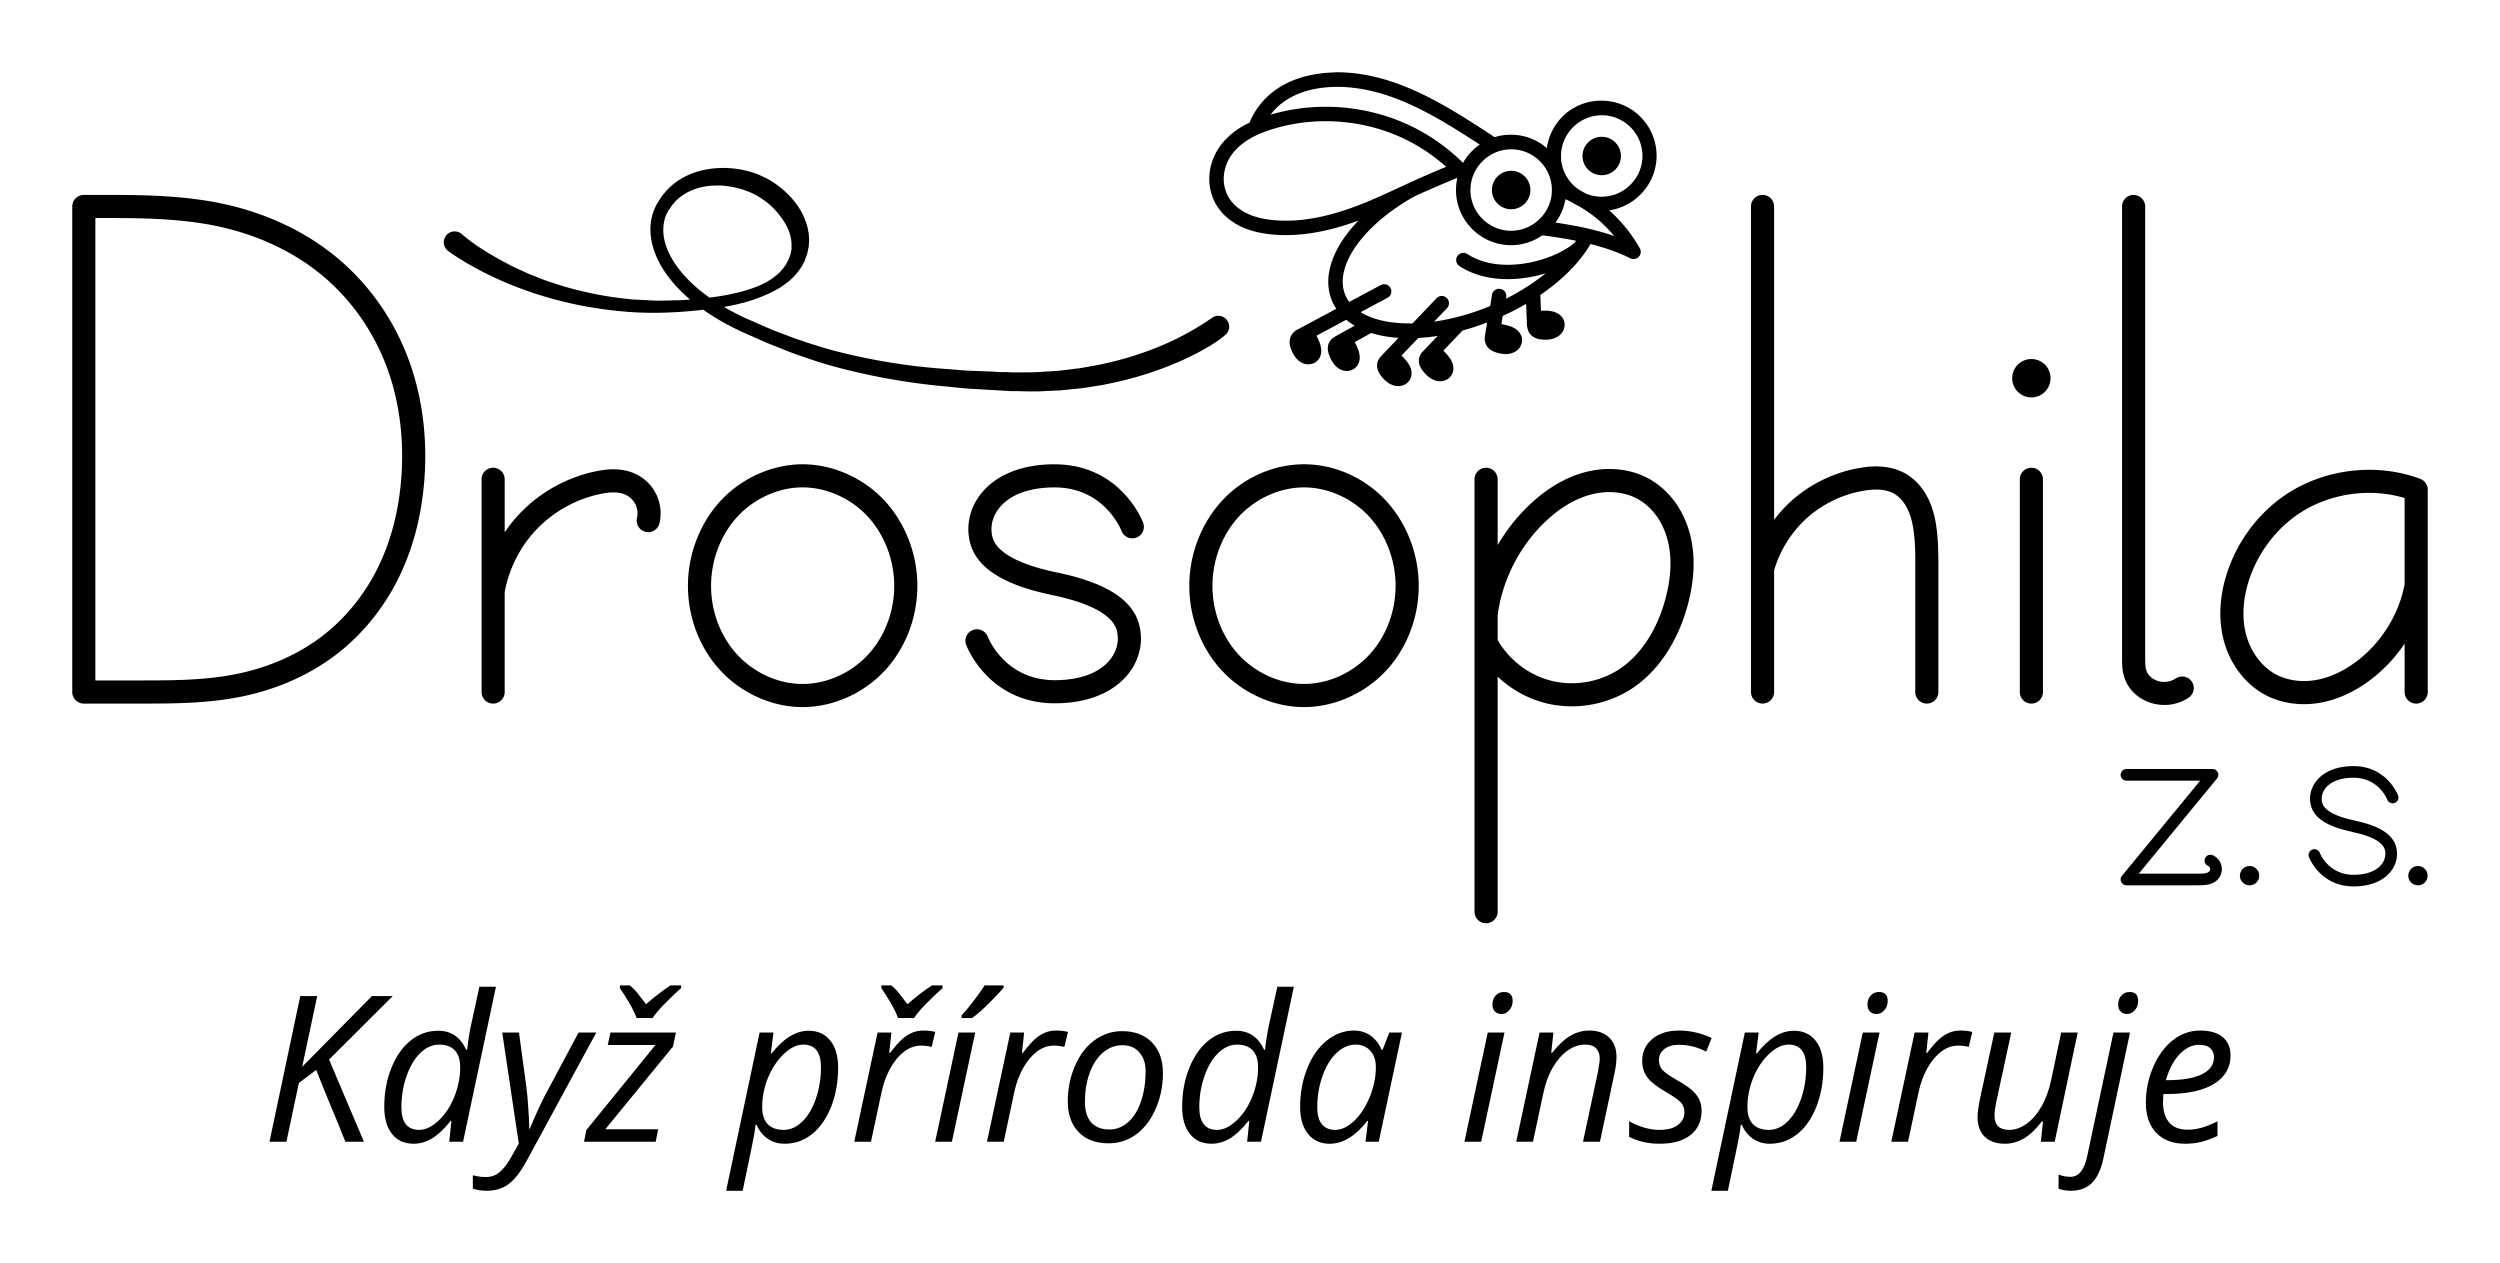 <?xml version="1.0" encoding="UTF-8" standalone="no"?>
<!-- Generator: Adobe Illustrator 16.0.0, SVG Export Plug-In . SVG Version: 6.00 Build 0)  -->

<svg
   xmlns:dc="http://purl.org/dc/elements/1.1/"
   xmlns:cc="http://creativecommons.org/ns#"
   xmlns:rdf="http://www.w3.org/1999/02/22-rdf-syntax-ns#"
   xmlns:svg="http://www.w3.org/2000/svg"
   xmlns="http://www.w3.org/2000/svg"
   xmlns:sodipodi="http://sodipodi.sourceforge.net/DTD/sodipodi-0.dtd"
   xmlns:inkscape="http://www.inkscape.org/namespaces/inkscape"
   version="1.1"
   id="Layer_1"
   x="0px"
   y="0px"
   width="864.89"
   height="436.95"
   viewBox="0 0 864.89 436.95"
   enable-background="new 0 0 871.597 351.099"
   xml:space="preserve"
   inkscape:version="0.91 r13725"
   sodipodi:docname="hyperlogo DrosophilaXXX.svg"><defs
   id="defs4691" /><sodipodi:namedview
   pagecolor="#ffffff"
   bordercolor="#666666"
   borderopacity="1"
   objecttolerance="10"
   gridtolerance="10"
   guidetolerance="10"
   inkscape:pageopacity="0"
   inkscape:pageshadow="2"
   inkscape:window-width="1280"
   inkscape:window-height="961"
   id="namedview4689"
   showgrid="false"
   inkscape:zoom="0.7071"
   inkscape:cx="438.61157"
   inkscape:cy="238.906"
   inkscape:current-layer="Layer_1"
   fit-margin-top="25"
   fit-margin-left="25"
   fit-margin-right="25"
   fit-margin-bottom="25"
   inkscape:window-x="-8"
   inkscape:window-y="32"
   inkscape:window-maximized="1" />
<path
   d="m 461.75,25.068 c -1.04,0.02 -2.07,0.07 -3.09,0.155 -5.43,0.446 -13.19,2.103 -19.38,7.465 -3.06,2.653 -5.47,6.017 -7.01,9.74 -0.96,0.463 -1.89,0.943 -2.74,1.459 -3.32,1.996 -5.97,4.445 -7.86,7.281 -1.99,2.988 -3.13,6.399 -3.29,9.867 -0.17,3.604 0.76,7.226 2.64,10.199 1.94,3.086 4.94,5.617 8.68,7.317 2.99,1.364 6.44,2.207 10.54,2.582 1.52,0.137 3.08,0.207 4.64,0.207 l 0,0 c 7.66,0 15.9,-1.655 25.08,-5.014 -8.95,9.276 -12.61,19.451 -9.15,27.714 0.42,0.98 0.93,1.9 1.51,2.77 l -13.9,7.44 c -0.26,0.13 -0.47,0.31 -0.66,0.52 -0.7,0.59 -1.22,1.41 -1.44,2.29 -0.16,0.62 -0.19,1.33 -0.1,2.22 0.11,0.62 0.32,1.27 0.63,2 0.57,1.34 1.24,2.37 2.06,3.16 1.03,0.99 2.29,1.56 3.55,1.61 l 0,0 c 0.84,0 1.59,-0.17 2.23,-0.49 0.7,-0.36 1.29,-0.91 1.71,-1.58 0.71,-1.18 0.75,-2.47 0.66,-3.35 -0.14,-1.18 -0.57,-2.27 -0.93,-3.1 -0.2,-0.47 -0.43,-0.93 -0.67,-1.4 l 10.28,-5.5 c 0.89,0.74 1.87,1.42 2.92,2.04 l -7.03,3.89 0,0.1 c 0,0 0,0 -0.1,0 -1.02,0.61 -1.77,1.62 -2.04,2.77 -0.16,0.7 -0.17,1.46 0,2.23 0.12,0.61 0.33,1.25 0.67,2 0.59,1.34 1.28,2.36 2.09,3.11 1.04,0.99 2.31,1.54 3.58,1.58 l 0,0 c 0.82,0 1.59,-0.19 2.25,-0.55 0.69,-0.37 1.27,-0.93 1.67,-1.6 0.7,-1.18 0.72,-2.48 0.6,-3.36 -0.14,-1.18 -0.59,-2.27 -0.97,-3.08 -0.21,-0.48 -0.45,-0.95 -0.7,-1.41 l 5.68,-3.15 c 2.86,0.89 6.04,1.45 9.47,1.68 l -6.3,6.61 c -0.18,0.19 -0.32,0.41 -0.43,0.63 -0.5,0.79 -0.75,1.73 -0.69,2.7 0.1,0.78 0.31,1.49 0.64,2.1 0.29,0.54 0.67,1.07 1.23,1.72 0.96,1.09 1.93,1.86 2.95,2.34 0.82,0.4 1.7,0.6 2.54,0.6 0.46,0 0.91,-0.1 1.34,-0.18 0.76,-0.22 1.45,-0.63 1.99,-1.19 0.56,-0.57 0.95,-1.28 1.12,-2.03 0.26,-1.11 0.11,-2.31 -0.42,-3.37 -0.4,-0.86 -0.98,-1.7 -1.84,-2.65 -0.35,-0.39 -0.72,-0.77 -1.1,-1.14 l 5.82,-6.1 c 2.17,-0.12 4.41,-0.36 6.7,-0.71 l -5.37,5.63 0,0 c 0,0 0,0 0,0 -0.79,0.88 -1.2,2.06 -1.13,3.21 0,0.66 0.21,1.37 0.64,2.16 0.3,0.56 0.69,1.1 1.23,1.72 0.94,1.08 1.91,1.85 2.94,2.35 0.83,0.4 1.72,0.61 2.56,0.61 0.46,0 0.91,-0.1 1.32,-0.18 0.77,-0.22 1.46,-0.63 2,-1.19 0.56,-0.58 0.95,-1.28 1.12,-2.04 0.26,-1.11 0.1,-2.31 -0.43,-3.37 -0.47,-1.05 -1.2,-1.93 -1.84,-2.65 -0.34,-0.39 -0.7,-0.76 -1.09,-1.14 l 6.66,-6.99 c 2.8,-0.75 5.63,-1.68 8.49,-2.77 l -0.82,5.12 c 0,0.29 0,0.58 0,0.85 0.1,0.91 0.38,1.79 0.95,2.51 0.44,0.54 1.02,1.01 1.73,1.38 0.57,0.29 1.2,0.52 1.98,0.72 0.96,0.24 1.82,0.36 2.63,0.36 0.38,0 0.76,0 1.13,-0.1 1.41,-0.23 2.63,-0.88 3.44,-1.86 0.49,-0.59 0.83,-1.32 0.97,-2.1 0.14,-0.85 0.1,-1.65 -0.23,-2.31 -0.5,-1.28 -1.5,-2.09 -2.27,-2.55 -1.01,-0.61 -2.15,-0.92 -3.02,-1.13 -0.5,-0.12 -1.02,-0.23 -1.55,-0.32 l 0.46,-2.83 c 2.81,-1.28 5.52,-2.68 8.09,-4.18 l 0.32,7.98 0.1,0 c 0,0 0,0 0,0 0.1,1.19 0.67,2.31 1.56,3.07 0.55,0.46 1.23,0.81 1.98,1.02 0.6,0.17 1.26,0.27 2.08,0.32 0.27,0 0.54,0 0.81,0 1.12,0 2.09,-0.17 2.94,-0.51 1.34,-0.5 2.41,-1.38 2.99,-2.49 0.38,-0.69 0.56,-1.47 0.54,-2.25 0,-0.75 -0.23,-1.53 -0.68,-2.24 -0.59,-0.9 -1.55,-1.63 -2.72,-2.04 -1.08,-0.39 -2.22,-0.48 -3.17,-0.51 -0.54,0 -1.08,0 -1.61,0 l -0.22,-5.43 c 6.55,-4.467 11.94,-9.585 15.65,-14.936 0.1,-0.106 0.17,-0.217 0.24,-0.334 0.53,-0.78 1.02,-1.567 1.48,-2.355 4.73,1.208 9.38,2.77 13.77,4.943 0.35,0.175 0.73,0.26 1.1,0.26 0.68,0 1.34,-0.273 1.82,-0.785 0.76,-0.802 0.9,-2 0.35,-2.953 -3.2,-5.565 -6.85,-9.795 -10.6,-13.104 9.03,-1.297 16.16,-9.037 16.4,-18.391 0.13,-5.095 -1.74,-9.934 -5.25,-13.627 -3.51,-3.693 -8.25,-5.797 -13.35,-5.925 -9.93,-0.246 -18.05,6.889 -19.36,16.404 -3.23,-2.782 -7.39,-4.512 -11.97,-4.627 -2.14,-0.06 -4.2,0.248 -6.12,0.832 -2.99,-2.004 -6.07,-4.001 -9.41,-6.09 -6.61,-4.123 -14.51,-8.77 -23.02,-11.988 -7.97,-3.027 -15.68,-4.487 -22.97,-4.356 z m 0.13,4.989 c 6.63,-0.114 13.71,1.237 21.08,4.033 8.1,3.065 15.74,7.562 22.14,11.555 2.39,1.496 4.63,2.942 6.82,4.38 -2.38,1.638 -4.36,3.794 -5.77,6.329 -4.44,-4.393 -9.46,-8.151 -14.94,-11.164 -9.83,-5.398 -21.1,-8.252 -32.6,-8.252 -6.53,0 -12.94,0.927 -19.06,2.74 0.89,-1.171 1.89,-2.256 3,-3.221 5.17,-4.477 11.83,-5.876 16.52,-6.262 0.93,-0.08 1.87,-0.122 2.81,-0.138 z m 92.24,9.822 0.36,0 c 3.76,0.09 7.26,1.649 9.85,4.377 2.6,2.727 3.97,6.299 3.88,10.06 -0.19,7.575 -6.51,13.739 -14.08,13.739 l -0.36,0 c -1.93,-0.05 -3.75,-0.486 -5.41,-1.233 -0.61,-0.349 -1.21,-0.683 -1.81,-1 -4.01,-2.574 -6.64,-7.105 -6.51,-12.205 0.19,-7.574 6.51,-13.736 14.08,-13.736 z m -95.51,2.051 c 10.66,0 21.11,2.64 30.2,7.635 4.13,2.274 7.99,5.003 11.5,8.138 -3.93,1.626 -7.81,3.308 -11.57,5.016 -0.55,0.249 -1.1,0.502 -1.64,0.754 l 0,-0.02 c -0.1,0.03 -0.12,0.07 -0.18,0.1 -0.88,0.408 -1.77,0.814 -2.66,1.224 -4.35,2.01 -8.85,4.09 -13.34,5.866 -9.72,3.838 -18.24,5.703 -26.03,5.703 l 0,0 c -1.41,0 -2.82,-0.06 -4.19,-0.188 -3.53,-0.322 -6.45,-1.027 -8.92,-2.154 -2.85,-1.296 -5.11,-3.175 -6.53,-5.434 -1.33,-2.115 -2,-4.709 -1.88,-7.302 0.12,-2.563 0.98,-5.1 2.46,-7.334 1.48,-2.217 3.59,-4.159 6.29,-5.776 2.26,-1.367 4.98,-2.528 8.33,-3.547 5.82,-1.783 11.94,-2.685 18.17,-2.685 z m 95.52,5.39 a 6.649,6.649 0 0 0 -6.65,6.649 6.649,6.649 0 0 0 6.65,6.648 6.649,6.649 0 0 0 6.64,-6.648 6.649,6.649 0 0 0 -6.64,-6.649 z m -31.34,4.336 0.36,0 c 7.76,0.195 13.92,6.674 13.73,14.44 -0.19,7.574 -6.51,13.734 -14.08,13.734 l -0.36,0 c -7.76,-0.195 -13.92,-6.671 -13.73,-14.437 0.19,-7.574 6.51,-13.737 14.08,-13.737 z m -271.97,6.455 c -3.57,-0.06 -7.2,0.419 -10.65,1.618 -3.46,1.2 -6.71,3.184 -9.26,5.879 -0.67,0.649 -1.21,1.409 -1.8,2.105 -0.58,0.726 -1.01,1.535 -1.51,2.293 l -0.19,0.289 c 0,-0.02 -0.13,0.234 -0.13,0.234 l -0.1,0.133 -0.27,0.563 c -0.17,0.328 -0.38,0.824 -0.57,1.277 -0.21,0.48 -0.34,0.93 -0.49,1.379 -0.16,0.445 -0.26,0.902 -0.37,1.359 -0.86,3.711 -0.44,7.527 0.65,10.965 1.11,3.441 2.86,6.582 4.96,9.367 2.08,2.821 4.5,5.298 7.07,7.558 0.19,0.16 0.38,0.32 0.57,0.48 -1.54,0.15 -3.08,0.27 -4.6,0.27 -1.32,0 -2.63,0.1 -3.92,0.1 -1.29,0 -2.57,0.11 -3.84,0 -2.53,-0.13 -5,-0.25 -7.44,-0.38 -9.71,-0.87 -18.46,-2.81 -25.97,-5.177 -0.94,-0.32 -1.85,-0.62 -2.77,-0.91 -0.9,-0.3 -1.79,-0.59 -2.63,-0.948 -1.71,-0.679 -3.36,-1.321 -4.95,-1.954 -1.53,-0.711 -3.02,-1.398 -4.43,-2.054 -1.42,-0.649 -2.7,-1.391 -3.96,-2.024 -4.95,-2.68 -8.66,-5.055 -11.04,-6.824 -1.17,-0.871 -2.1,-1.582 -2.61,-2.031 -0.57,-0.473 -0.86,-0.719 -0.86,-0.719 l 0.1,0.06 -0.1,-0.09 c -0.1,-0.06 -0.13,-0.08 -0.23,-0.168 -1.69,-1.203 -4.04,-0.817 -5.25,0.871 -1.2,1.695 -0.81,4.039 0.88,5.246 0,0 0.36,0.258 1.05,0.754 0.75,0.543 1.77,1.191 3.15,2.062 2.76,1.703 6.82,4.055 12.22,6.543 5.4,2.486 12.12,5.113 20.06,7.253 7.94,2.16 17.07,3.85 27.14,4.5 7.76,0.5 16.01,0.16 24.59,-0.83 3.77,2.67 7.76,4.95 11.85,6.92 0.39,0.18 0.71,0.36 1.16,0.55 l 1.12,0.51 2.22,0.98 c 1.48,0.66 2.95,1.31 4.42,1.97 1.45,0.67 3.02,1.23 4.52,1.84 1.51,0.61 3.03,1.21 4.53,1.81 6.07,2.24 12.14,4.27 18.23,5.8 12.17,3.12 24.19,5.1 35.6,6.13 2.85,0.26 5.66,0.63 8.44,0.8 2.77,0.16 5.5,0.33 8.19,0.47 1.34,0.1 2.68,0.14 4,0.24 0.65,0 1.31,0.12 1.96,0.12 l 2.04,0 c 2.59,0.1 5.11,0.11 7.6,0.11 2.56,-0.13 5.08,-0.24 7.54,-0.36 2.42,-0.21 4.77,-0.48 7.08,-0.7 2.31,-0.28 4.52,-0.7 6.7,-1.03 1.1,-0.15 2.15,-0.39 3.19,-0.61 1.05,-0.23 2.07,-0.45 3.09,-0.66 8.08,-1.86 14.95,-4.28 20.44,-6.64 5.5,-2.37 9.66,-4.68 12.41,-6.43 2.77,-1.76 4.1,-2.97 4.19,-3.08 1.62,-1.29 1.86,-3.66 0.55,-5.26 -1.32,-1.62 -3.68,-1.85 -5.28,-0.54 0.1,-0.1 -1.13,0.79 -3.61,2.35 -2.47,1.55 -6.22,3.77 -11.31,6.07 -5.07,2.29 -11.47,4.67 -19.05,6.55 -0.96,0.22 -1.93,0.45 -2.91,0.68 -0.98,0.22 -1.97,0.47 -3,0.63 -2.06,0.35 -4.16,0.78 -6.33,1.09 -2.18,0.25 -4.43,0.54 -6.71,0.79 -2.29,0.15 -4.61,0.3 -7,0.46 -2.46,0.1 -5,0.1 -7.58,0.1 l -1.84,0 c -0.64,-0.1 -1.29,-0.1 -1.94,-0.1 -1.31,0 -2.62,0 -3.94,-0.15 -2.65,-0.1 -5.35,-0.2 -8.09,-0.31 -2.73,-0.11 -5.48,-0.41 -8.29,-0.61 -11.23,-0.74 -22.96,-2.48 -34.83,-5.3 -5.94,-1.38 -11.88,-3.26 -17.8,-5.32 -2.94,-1.14 -5.89,-2.16 -8.84,-3.42 -1.48,-0.64 -2.96,-1.29 -4.44,-1.94 l -2.23,-0.97 -1.12,-0.48 -1.04,-0.48 c -2.29,-1.08 -4.54,-2.27 -6.73,-3.56 0.21,0 0.42,-0.1 0.63,-0.1 5.7,-1.06 11.54,-2.66 17.14,-5.67 1.41,-0.747 2.76,-1.647 4.08,-2.667 0.67,-0.48 1.26,-1.093 1.89,-1.644 0.61,-0.59 1.15,-1.262 1.73,-1.903 0.49,-0.711 1.04,-1.41 1.49,-2.168 l 0.63,-1.168 0.31,-0.601 c 0,-0.125 0,0.07 0.13,-0.328 l 0,-0.133 0.1,-0.274 0.41,-1.07 c 0.1,-0.203 0.1,-0.336 0.2,-0.578 l 0.17,-0.711 0.31,-1.488 c 0.13,-0.488 0.13,-0.919 0.13,-1.399 0.1,-0.457 0.1,-0.936 0.1,-1.394 l -0.1,-1.391 c 0,-0.481 -0.1,-0.938 -0.17,-1.383 -0.1,-0.457 -0.17,-0.914 -0.27,-1.367 -0.23,-0.891 -0.53,-1.762 -0.82,-2.625 -0.38,-0.824 -0.68,-1.702 -1.13,-2.48 -1.71,-3.207 -4.08,-5.934 -6.79,-8.239 -1.38,-1.121 -2.81,-2.207 -4.38,-3.086 l -1.19,-0.671 c -0.41,-0.211 -0.83,-0.386 -1.25,-0.586 l -0.62,-0.29 -0.26,-0.117 -0.15,-0.1 -0.28,-0.106 -1.13,-0.422 c -3.48,-1.258 -6.96,-1.824 -10.55,-1.922 z M 522.96,59.1 c -3.67,-0.09 -6.72,2.808 -6.81,6.48 -0.1,3.672 2.81,6.724 6.48,6.813 3.67,0.09 6.72,-2.809 6.81,-6.481 0.1,-3.668 -2.81,-6.719 -6.48,-6.812 z m -18.78,2.424 c -0.27,1.207 -0.43,2.457 -0.46,3.744 -0.26,10.517 8.08,19.288 18.59,19.552 0.17,0 0.33,0 0.49,0 3.99,0 7.71,-1.271 10.79,-3.414 3.84,0.505 7.74,1.095 11.63,1.879 -0.14,0.206 -0.26,0.413 -0.4,0.619 -7.5,6.523 -25.88,11.39 -37.18,3.979 -1.15,-0.755 -2.69,-0.436 -3.45,0.717 -0.76,1.153 -0.44,2.701 0.72,3.457 4.88,3.202 10.75,4.511 16.68,4.511 4.49,0 9,-0.754 13.14,-2.002 -4.01,3.237 -8.67,6.234 -13.74,8.784 l 0.1,-0.55 c 0.21,-1.37 -0.71,-2.65 -2.07,-2.857 -1.37,-0.23 -2.65,0.697 -2.86,2.057 l -0.62,3.86 c -6.57,2.74 -13.18,4.52 -19.37,5.4 l 4.43,-4.65 c 0.95,-1 0.91,-2.58 -0.1,-3.53 -1,-0.95 -2.58,-0.91 -3.53,0.1 l -8.29,8.7 c -7.33,0.15 -13.65,-1.17 -17.98,-3.88 l 9.33,-4.99 c 1.22,-0.65 1.67,-2.17 1.02,-3.377 -0.65,-1.22 -2.16,-1.67 -3.37,-1.02 l -10.91,5.827 c -0.53,-0.73 -0.99,-1.5 -1.34,-2.33 -4.09,-9.753 5.93,-24.076 23.82,-34.133 0.52,-0.237 1.04,-0.476 1.55,-0.711 4.34,-1.967 8.84,-3.886 13.38,-5.738 z m -255.91,2.632 c 0.73,0 1.46,0.05 2.19,0.116 2.9,0.243 5.85,0.984 8.4,1.992 l 1.13,0.465 0.28,0.113 0.13,0.09 0.47,0.23 0.92,0.481 0.89,0.546 c 0.61,0.336 1.16,0.783 1.75,1.161 0.56,0.422 1.12,0.855 1.66,1.3 2.13,1.848 3.94,4.008 5.33,6.289 1.43,2.262 2.26,4.736 2.41,7.208 l 0,2.144 c 0,0.14 -0.12,0.359 -0.12,0.535 l -0.25,1.137 -0.11,0.277 0,0.04 -0.15,0.446 -0.34,0.914 c -0.25,0.582 -0.59,1.152 -0.87,1.734 -0.4,0.527 -0.74,1.097 -1.16,1.617 -0.47,0.488 -0.86,1.031 -1.38,1.477 -0.99,0.929 -2.09,1.77 -3.27,2.505 -2.37,1.47 -5,2.53 -7.7,3.347 -2.68,0.82 -5.42,1.43 -8.16,1.92 -1.33,0.21 -2.77,0.46 -4.11,0.62 -0.26,0 -0.51,0 -0.76,0.1 -1.47,-1.05 -2.9,-2.15 -4.27,-3.317 -2.39,-2.07 -4.61,-4.32 -6.48,-6.805 -1.88,-2.464 -3.41,-5.176 -4.35,-8.008 -0.93,-2.848 -1.16,-5.832 -0.5,-8.582 0.1,-0.336 0.17,-0.692 0.29,-1.02 0.12,-0.336 0.23,-0.672 0.37,-0.949 0.13,-0.289 0.24,-0.571 0.46,-0.953 l 0.29,-0.551 0.11,-0.129 0.16,-0.222 c 0.43,-0.594 0.79,-1.235 1.27,-1.786 0.5,-0.512 0.92,-1.121 1.48,-1.574 3.71,-3.459 8.86,-4.937 13.99,-4.885 z M 29,67.432 c -2.209,0 -4,1.799 -4,4.008 l 0,167.97 c 0,2.21 1.791,4 4,4 l 20.879,0 c 12.117,0 23.053,-0.19 34.178,-2.52 11.957,-2.5 23.013,-7.43 31.973,-14.23 9.25,-7.01 16.9,-16.42 22.12,-27.23 4.85,-10.01 7.77,-21.35 8.68,-33.71 1.1,-14.81 -0.89,-29.39 -5.77,-42.15 C 135.86,109.94 127.27,97.923 116.2,88.826 105.64,80.141 92.331,73.846 77.692,70.619 64.257,67.677 50.365,67.432 37.289,67.432 l -8.289,0 z m 580.76,0 c -2.21,0 -4,1.791 -4,4 l 0,167.968 c 0,2.21 1.79,4 4,4 2.2,0 4,-1.79 4,-4 l 0,-42.07 c 2,-6.89 6.02,-13.31 11.36,-18.11 5.47,-4.91 12.47,-8.28 19.72,-9.47 2.22,-0.36 4.02,-0.46 5.69,-0.32 1.81,0.15 3.4,0.61 4.72,1.36 1.72,0.97 3.22,2.6 4.36,4.7 1.04,1.93 1.78,4.23 2.25,7.03 0.78,4.64 0.76,9.38 0.74,14.41 l 0,42.48 c 0,2.21 1.79,4 4,4 2.21,0 4,-1.79 4,-3.99 l 0,-40.14 0,-2.31 c 0,-5.15 0,-10.46 -0.86,-15.78 -0.61,-3.67 -1.62,-6.78 -3.09,-9.5 -1.85,-3.42 -4.43,-6.14 -7.45,-7.86 -2.33,-1.32 -5.03,-2.12 -8,-2.37 -2.3,-0.2 -4.8,-0.1 -7.65,0.4 -8.75,1.44 -17.19,5.49 -23.78,11.41 -2.2,1.99 -4.22,4.2 -6.01,6.58 l 0,-108.418 c 0,-2.209 -1.8,-4 -4,-4 z m 128.38,0 c -2.21,0 -4,1.791 -4,4 l 0,156.628 c 0,2.54 0.17,5.25 1.41,7.86 1.24,2.63 3.42,4.85 6.13,6.24 2.17,1.13 4.59,1.72 7.03,1.72 0.27,0 0.54,0 0.81,0 2.7,-0.13 5.34,-1 7.62,-2.49 1.85,-1.21 2.36,-3.69 1.15,-5.54 -1.21,-1.85 -3.69,-2.36 -5.54,-1.15 -1.08,0.71 -2.37,1.13 -3.65,1.2 -1.27,0.1 -2.61,-0.22 -3.75,-0.81 -1.14,-0.59 -2.08,-1.52 -2.57,-2.55 -0.56,-1.19 -0.64,-2.85 -0.64,-4.45 l 0,-156.628 c 0,-2.209 -1.79,-4 -4,-4 z m -196.56,1.48 c 0.81,0.375 1.62,0.773 2.43,1.197 0.68,0.427 1.38,0.824 2.12,1.164 4.18,2.414 8.41,5.634 12.29,10.368 -6.65,-2.3 -13.54,-3.637 -20.3,-4.633 1.74,-2.353 2.95,-5.108 3.46,-8.096 z m -508.582,6.512 4.291,0 c 12.639,0 26.037,0.23 38.686,3 13.406,2.955 25.555,8.687 35.145,16.574 9.99,8.212 17.76,19.082 22.47,31.422 4.46,11.66 6.28,25.05 5.26,38.7 -0.84,11.35 -3.49,21.72 -7.9,30.82 -4.68,9.67 -11.51,18.09 -19.76,24.34 -8.02,6.09 -17.972,10.51 -28.776,12.77 -10.375,2.18 -20.872,2.35 -32.535,2.35 l -16.879,0 0,0 0,-159.976 z M 702.77,124.21 c -3.66,0 -6.64,2.97 -6.64,6.64 0,3.66 2.98,6.63 6.64,6.63 3.66,0 6.63,-2.97 6.63,-6.63 0,-3.67 -2.97,-6.64 -6.63,-6.64 z m -425.09,36.41 c -10.25,0 -20.72,4.57 -28.01,12.23 -6.98,7.35 -11.23,17.58 -11.64,28.07 -0.44,11.13 3.37,22.15 10.47,30.23 7.39,8.43 18.3,13.47 29.18,13.47 10.88,0 21.79,-5.04 29.18,-13.47 7.1,-8.09 10.91,-19.1 10.47,-30.22 -0.41,-10.5 -4.66,-20.73 -11.64,-28.08 -7.29,-7.66 -17.76,-12.23 -28.01,-12.23 z m 87.12,0 c -11.44,0 -20.58,3.76 -25.74,10.6 -3.77,5 -4.99,11.18 -3.34,16.96 2.42,8.45 11.69,14.24 28.34,17.7 0,0 0,0 0,0 16.52,3.44 21.22,8.46 22.25,12.06 0.96,3.35 0.22,6.97 -2.03,9.95 -3.61,4.79 -10.48,7.42 -19.35,7.42 -17.14,0 -22.97,-14.43 -23.2,-15.03 -0.79,-2.06 -3.1,-3.1 -5.16,-2.32 -2.07,0.78 -3.11,3.09 -2.32,5.16 0.31,0.82 7.92,20.19 30.68,20.19 11.44,0 20.58,-3.77 25.74,-10.6 3.77,-5 4.98,-11.19 3.33,-16.97 -2.41,-8.45 -11.68,-14.24 -28.33,-17.69 0,0 0,0 0,0 -16.53,-3.43 -21.23,-8.45 -22.26,-12.05 -0.95,-3.35 -0.21,-6.98 2.03,-9.95 3.61,-4.79 10.49,-7.43 19.36,-7.43 17.13,0 22.96,14.44 23.19,15.04 0.79,2.06 3.1,3.1 5.16,2.32 2.07,-0.78 3.11,-3.09 2.32,-5.16 -0.31,-0.82 -7.91,-20.19 -30.67,-20.19 z m 86.33,0 c -10.4,0 -20.61,4.46 -28,12.23 -6.99,7.35 -11.23,17.58 -11.65,28.08 -0.44,11.12 3.38,22.14 10.47,30.22 7.39,8.43 18.3,13.47 29.18,13.47 10.88,0 21.78,-5.04 29.18,-13.47 7.09,-8.08 10.91,-19.09 10.47,-30.22 -0.41,-10.5 -4.66,-20.73 -11.64,-28.08 -7.4,-7.77 -17.61,-12.23 -28.01,-12.23 z m -280.53,1.2 c -2.21,0 -4,1.79 -4,4 l 0,73.59 c 0,2.21 1.79,4 4,4 2.21,0 4,-1.79 4,-4 l 0,-34.53 c 1.47,-8.17 5.44,-15.95 11.2,-21.92 5.8,-6.01 13.51,-10.28 21.68,-12.02 1.43,-0.31 3.3,-0.65 5.07,-0.57 1.6,0 2.99,0.35 4.14,0.93 1.37,0.69 2.54,1.9 3.19,3.3 0.66,1.41 0.83,3.08 0.48,4.58 -0.5,2.15 0.83,4.3 2.98,4.81 2.16,0.51 4.31,-0.83 4.81,-2.98 0.76,-3.26 0.4,-6.73 -1.02,-9.79 -1.42,-3.05 -3.85,-5.55 -6.83,-7.05 -2.21,-1.13 -4.75,-1.73 -7.49,-1.8 -2.59,-0.1 -5.09,0.34 -6.99,0.74 -9.72,2.07 -18.88,7.15 -25.77,14.3 -2.01,2.08 -3.83,4.34 -5.45,6.75 l 0,-18.34 c 0,-2.21 -1.79,-4 -4,-4 z m 343.52,0 c -2.21,0 -4,1.79 -4,4 l 0,149.59 c 0,2.2 1.79,4 4,4 2.2,0 4,-1.8 4,-4 l 0,-81.3 c 4.63,4.33 10.32,7.54 16.45,9.11 2.99,0.76 6.07,1.14 9.16,1.14 7.39,0 14.81,-2.15 20.96,-6.23 8.93,-5.91 15.73,-16.1 19.15,-28.68 2.37,-8.71 2.71,-16.75 1,-23.9 -1.01,-4.26 -2.72,-8.11 -5.06,-11.45 -2.54,-3.61 -5.83,-6.58 -9.53,-8.59 -6.42,-3.46 -14.55,-4.21 -22.32,-2.04 -6.49,1.8 -12.75,5.5 -18.62,11.01 -4.42,4.16 -8.18,8.93 -11.19,14.12 l 0,-22.78 c 0,-2.21 -1.8,-4 -4,-4 z m 188.65,0 c -2.21,0 -4,1.79 -4,4 l 0,73.59 c 0,2.21 1.79,4 4,4 2.21,0 4,-1.79 4,-4 l 0,-73.59 c 0,-2.21 -1.79,-4 -4,-4 z m 115.94,0.72 c -10.58,0.19 -21.15,3.54 -29.61,9.76 -8.54,6.28 -15.12,15.36 -18.52,25.56 -2.7,8.07 -3.17,16.15 -1.35,23.36 2.11,8.36 7.54,15.54 14.5,19.21 3.98,2.1 8.57,3.18 13.33,3.18 1.93,0 3.88,-0.18 5.82,-0.53 5.84,-1.08 11.57,-3.68 17.01,-7.75 4.69,-3.5 8.75,-7.82 12,-12.68 l 0,16.77 c 0,2.21 1.8,4 4,4 2.21,0 4,-1.79 4,-4 l 0,-36.77 c 0,-0.1 0,-0.1 0,-0.15 l 0,-33.08 c 0,-1.67 -1.03,-3.16 -2.59,-3.75 -5.9,-2.22 -12.24,-3.24 -18.59,-3.13 z m -541.03,6.07 c 8.1,0 16.4,3.65 22.21,9.75 5.66,5.96 9.11,14.3 9.44,22.88 0.37,9.1 -2.73,18.08 -8.48,24.64 -5.9,6.72 -14.56,10.74 -23.17,10.74 -8.61,0 -17.27,-4.02 -23.17,-10.75 -5.75,-6.56 -8.85,-15.53 -8.48,-24.63 0.33,-8.58 3.78,-16.92 9.44,-22.88 5.81,-6.1 14.11,-9.75 22.21,-9.75 z m 173.45,0 c 8.1,0 16.4,3.65 22.21,9.76 5.66,5.95 9.11,14.29 9.45,22.87 0.35,9.1 -2.74,18.08 -8.49,24.63 -5.9,6.73 -14.56,10.74 -23.17,10.74 -8.61,0 -17.27,-4.01 -23.17,-10.74 -5.75,-6.55 -8.84,-15.53 -8.48,-24.63 0.34,-8.58 3.78,-16.92 9.44,-22.87 5.81,-6.11 14.11,-9.76 22.21,-9.76 z m 105.45,1.63 c 3.57,0 6.98,0.75 9.86,2.31 2.61,1.41 4.96,3.54 6.79,6.15 1.76,2.51 3.05,5.44 3.83,8.71 1.39,5.83 1.08,12.54 -0.94,19.94 -2.91,10.71 -8.54,19.27 -15.85,24.12 -6.87,4.55 -15.74,6.05 -23.72,4 -7.68,-1.96 -14.5,-7.2 -18.43,-14.08 l 0,-8.53 c 1.61,-12.24 7.67,-24.1 16.67,-32.55 4.91,-4.61 10.05,-7.68 15.28,-9.14 2.18,-0.6 4.37,-0.91 6.51,-0.93 z m 263.02,0.27 c 4.17,0 8.33,0.58 12.29,1.78 l 0,29.91 c -2.06,10.57 -8.16,20.29 -16.78,26.72 -4.39,3.28 -9.12,5.46 -13.67,6.29 -5.01,0.92 -9.97,0.26 -13.98,-1.85 -4.99,-2.64 -8.91,-7.91 -10.48,-14.09 -1.44,-5.73 -1.03,-12.26 1.18,-18.88 2.89,-8.65 8.45,-16.33 15.67,-21.64 7.36,-5.41 16.59,-8.24 25.77,-8.24 z m -5.42,94.53 c -5.77,0 -10.38,1.89 -12.97,5.34 -1.9,2.51 -2.51,5.62 -1.67,8.52 1.2,4.23 5.83,7.13 14.11,8.85 0,0 0.11,0 0.17,0.1 8.32,1.71 10.69,4.24 11.21,6.06 0.48,1.68 0.11,3.49 -1.01,4.99 -1.82,2.41 -5.28,3.74 -9.76,3.74 -8.64,0 -11.57,-7.26 -11.69,-7.56 -0.4,-1.04 -1.56,-1.56 -2.6,-1.17 -1.04,0.4 -1.56,1.56 -1.17,2.6 0.16,0.41 4,10.15 15.46,10.15 5.77,0 10.38,-1.9 12.97,-5.34 1.9,-2.51 2.5,-5.62 1.67,-8.52 -1.21,-4.23 -5.82,-7.12 -14.06,-8.85 -0.1,0 -0.14,-0.1 -0.21,-0.1 -8.34,-1.71 -10.7,-4.24 -11.22,-6.06 -0.48,-1.68 -0.11,-3.49 1.01,-4.99 1.82,-2.41 5.29,-3.74 9.76,-3.74 8.64,0 11.57,7.26 11.69,7.56 0.4,1.04 1.56,1.56 2.6,1.16 1.04,-0.39 1.56,-1.55 1.16,-2.59 -0.15,-0.42 -3.99,-10.15 -15.45,-10.15 z m -78.52,1.01 c -1.11,0 -2.01,0.9 -2.01,2.01 0,1.11 0.9,2.01 2.01,2.01 l 25.51,0 -27.06,32.92 c -0.5,0.6 -0.6,1.43 -0.27,2.13 0.34,0.71 1.04,1.16 1.82,1.16 l 24.2,0 c 1.06,0 2.16,0 3.32,-0.14 1.63,-0.22 2.94,-0.8 3.88,-1.7 1.24,-1.19 1.83,-2.99 1.52,-4.71 -0.31,-1.7 -1.49,-3.18 -3.07,-3.85 -1.03,-0.44 -2.21,0 -2.65,1.06 -0.43,1.02 0,2.2 1.06,2.64 0.35,0.15 0.63,0.51 0.7,0.88 0.1,0.37 -0.1,0.81 -0.35,1.07 -0.31,0.3 -0.88,0.52 -1.6,0.62 -0.89,0.1 -1.82,0.1 -2.81,0.1 l -19.94,0 27.06,-32.91 c 0.5,-0.61 0.6,-1.44 0.27,-2.14 -0.33,-0.71 -1.04,-1.15 -1.82,-1.15 l -29.77,0 z m 42.59,33.56 a 3.342,3.336 0 0 0 -3.34,3.33 3.342,3.336 0 0 0 3.34,3.34 3.342,3.336 0 0 0 3.34,-3.34 3.342,3.336 0 0 0 -3.34,-3.33 z m 58.26,0 c -1.85,0 -3.34,1.49 -3.34,3.33 0,1.84 1.49,3.34 3.34,3.34 1.84,0 3.34,-1.5 3.34,-3.34 0,-1.84 -1.5,-3.33 -3.34,-3.33 z"
   id="path4593"
   style="fill:#000000"
   inkscape:connector-curvature="0" />















































<g
   style="font-style:normal;font-variant:normal;font-weight:normal;font-stretch:normal;font-size:70.595px;line-height:1000%;font-family:'Work Sans';-inkscape-font-specification:'Work Sans, Normal';text-align:start;letter-spacing:0px;word-spacing:0px;writing-mode:lr-tb;text-anchor:start;fill:#000000;fill-opacity:1;stroke:none;stroke-width:1px;stroke-linecap:butt;stroke-linejoin:miter;stroke-opacity:1"
   id="text4710"><path
     d="m 125.905,394.994 -6.411,0 q -2.482,-6.239 -5.067,-12.375 -2.551,-6.17 -5.033,-12.478 l -5.998,4.516 -4.309,20.337 -5.86,0 10.651,-50.396 5.86,0 -5.205,24.474 24.129,-24.474 7.204,0 -22.027,21.958 12.065,28.438 z"
     style="font-style:italic;font-variant:normal;font-weight:normal;font-stretch:normal;font-family:'Open Sans';-inkscape-font-specification:'Open Sans Italic';fill:#000000"
     id="path4136" /><path
     d="m 151.586,356.594 q 6.687,0 9.686,6.549 l 0.345,0 q 0.586,-5.343 1.551,-9.445 l 2.689,-12.34 5.722,0 -11.375,53.636 -4.791,0 0.758,-7.204 -0.276,0 q -3.482,4.309 -6.515,6.101 -3.033,1.792 -6.274,1.792 -4.791,0 -7.48,-3.378 -2.689,-3.378 -2.689,-9.376 0,-7.377 2.482,-13.512 2.482,-6.136 6.687,-9.479 4.24,-3.344 9.479,-3.344 z m -6.549,34.298 q 3.24,0 6.687,-3.206 3.447,-3.24 5.446,-8.238 2.034,-5.033 2.034,-10.238 0,-3.826 -1.861,-5.825 -1.861,-1.999 -5.412,-1.999 -3.482,0 -6.48,2.861 -2.964,2.827 -4.791,7.997 -1.792,5.136 -1.792,10.824 0,7.825 6.17,7.825 z"
     style="font-style:italic;font-variant:normal;font-weight:normal;font-stretch:normal;font-family:'Open Sans';-inkscape-font-specification:'Open Sans Italic';fill:#000000"
     id="path4138" /><path
     d="m 173.75,357.215 5.791,0 2.551,18.786 q 0.345,2.378 0.655,7.032 0.345,4.619 0.345,7.446 l 0.207,0 q 1.206,-2.999 2.999,-6.894 1.792,-3.895 2.654,-5.377 l 11.203,-20.992 6.136,0 -23.991,44.191 q -3.206,5.929 -6.343,8.238 -3.137,2.31 -7.549,2.31 -2.482,0 -4.826,-0.724 l 0,-4.653 q 2.172,0.62 4.516,0.62 2.827,0 4.826,-1.758 2.034,-1.724 3.93,-5.136 l 2.62,-4.688 -5.722,-38.4 z"
     style="font-style:italic;font-variant:normal;font-weight:normal;font-stretch:normal;font-family:'Open Sans';-inkscape-font-specification:'Open Sans Italic';fill:#000000"
     id="path4140" /><path
     d="m 226.834,394.994 -24.784,0 0.793,-4.033 23.922,-29.438 -16.511,0 0.931,-4.309 22.647,0 -1,4.826 -23.44,28.645 18.304,0 -0.862,4.309 z m -12.375,-54.084 3.447,0 q 1.413,1.103 2.758,2.827 1.379,1.724 2.827,3.688 4.24,-3.757 8.48,-6.515 l 3.654,0 0,0.931 q -2.999,2.654 -5.894,5.619 -2.861,2.964 -3.964,4.757 l -5.515,0 q -1.172,-3.275 -4.309,-8.101 l -1.482,-2.275 0,-0.931 z"
     style="font-style:italic;font-variant:normal;font-weight:normal;font-stretch:normal;font-family:'Open Sans';-inkscape-font-specification:'Open Sans Italic';fill:#000000"
     id="path4142" /><path
     d="m 271.473,395.684 q -3.344,0 -5.86,-1.724 -2.516,-1.724 -3.895,-4.826 l -0.345,0 -0.138,1.31 q -0.103,0.862 -0.379,2.413 -0.241,1.551 -3.93,19.097 l -5.722,0 11.582,-54.739 4.791,0 -0.896,7.204 0.276,0 q 6.17,-7.825 12.823,-7.825 4.722,0 7.446,3.378 2.723,3.344 2.723,9.41 0,7.308 -2.378,13.409 -2.378,6.101 -6.584,9.514 -4.205,3.378 -9.514,3.378 z m 6.411,-34.298 q -3.309,0 -6.756,3.275 -3.413,3.275 -5.446,8.238 -1.999,4.964 -1.999,10.169 0,3.792 1.896,5.825 1.93,1.999 5.55,1.999 3.413,0 6.343,-2.792 2.964,-2.792 4.757,-7.928 1.792,-5.171 1.792,-10.962 0,-7.825 -6.136,-7.825 z"
     style="font-style:italic;font-variant:normal;font-weight:normal;font-stretch:normal;font-family:'Open Sans';-inkscape-font-specification:'Open Sans Italic';fill:#000000"
     id="path4144" /><path
     d="m 319.422,356.525 q 2.378,0 4.136,0.483 l -1.241,5.171 q -1.827,-0.448 -3.619,-0.448 -3.137,0 -5.894,2.068 -2.723,2.068 -4.791,5.757 -2.034,3.654 -2.999,8.135 l -3.688,17.304 -5.791,0 8.066,-37.779 4.791,0 -0.758,6.997 0.345,0 q 2.482,-3.275 4.102,-4.688 1.62,-1.448 3.378,-2.206 1.792,-0.793 3.964,-0.793 z m -14.512,-15.615 3.447,0 q 1.413,1.103 2.758,2.827 1.379,1.724 2.827,3.688 4.24,-3.757 8.48,-6.515 l 3.654,0 0,0.931 q -2.999,2.654 -5.894,5.619 -2.861,2.964 -3.964,4.757 l -5.515,0 q -1.172,-3.275 -4.309,-8.101 l -1.482,-2.275 0,-0.931 z"
     style="font-style:italic;font-variant:normal;font-weight:normal;font-stretch:normal;font-family:'Open Sans';-inkscape-font-specification:'Open Sans Italic';fill:#000000"
     id="path4146" /><path
     d="m 329.315,394.994 -5.791,0 8.066,-37.779 5.791,0 -8.066,37.779 z m 3.344,-43.708 q 1.93,-2.068 4.309,-5.205 2.413,-3.171 3.688,-5.171 l 6.549,0 0,0.724 q -1.31,1.689 -4.826,5.205 -3.516,3.516 -6.101,5.377 l -3.619,0 0,-0.931 z"
     style="font-style:italic;font-variant:normal;font-weight:normal;font-stretch:normal;font-family:'Open Sans';-inkscape-font-specification:'Open Sans Italic';fill:#000000"
     id="path4148" /><path
     d="m 365.336,356.525 q 2.378,0 4.136,0.483 l -1.241,5.171 q -1.827,-0.448 -3.619,-0.448 -3.137,0 -5.894,2.068 -2.723,2.068 -4.791,5.757 -2.034,3.654 -2.999,8.135 l -3.688,17.304 -5.791,0 8.066,-37.779 4.791,0 -0.758,6.997 0.345,0 q 2.482,-3.275 4.102,-4.688 1.62,-1.448 3.378,-2.206 1.792,-0.793 3.964,-0.793 z"
     style="font-style:italic;font-variant:normal;font-weight:normal;font-stretch:normal;font-family:'Open Sans';-inkscape-font-specification:'Open Sans Italic';fill:#000000"
     id="path4150" /><path
     d="m 388.19,356.732 q 6.549,0 10.341,3.895 3.792,3.861 3.792,10.651 0,6.48 -2.482,12.237 -2.482,5.757 -6.722,8.893 -4.24,3.137 -9.583,3.137 -6.618,0 -10.376,-3.895 -3.757,-3.895 -3.757,-10.651 0,-6.549 2.516,-12.306 2.516,-5.791 6.791,-8.859 4.274,-3.102 9.479,-3.102 z m 8.135,13.754 q 0,-3.964 -2.172,-6.411 -2.137,-2.482 -5.825,-2.482 -3.757,0 -6.756,2.551 -2.964,2.551 -4.619,7.101 -1.62,4.516 -1.62,10.065 0,4.516 2.172,6.997 2.206,2.447 6.308,2.447 3.585,0 6.446,-2.516 2.861,-2.516 4.447,-7.135 1.62,-4.653 1.62,-10.617 z"
     style="font-style:italic;font-variant:normal;font-weight:normal;font-stretch:normal;font-family:'Open Sans';-inkscape-font-specification:'Open Sans Italic';fill:#000000"
     id="path4152" /><path
     d="m 427.624,356.594 q 6.687,0 9.686,6.549 l 0.345,0 q 0.586,-5.343 1.551,-9.445 l 2.689,-12.34 5.722,0 -11.375,53.636 -4.791,0 0.758,-7.204 -0.276,0 q -3.482,4.309 -6.515,6.101 -3.033,1.792 -6.274,1.792 -4.791,0 -7.48,-3.378 -2.689,-3.378 -2.689,-9.376 0,-7.377 2.482,-13.512 2.482,-6.136 6.687,-9.479 4.24,-3.344 9.479,-3.344 z m -6.549,34.298 q 3.24,0 6.687,-3.206 3.447,-3.24 5.446,-8.238 2.034,-5.033 2.034,-10.238 0,-3.826 -1.861,-5.825 -1.861,-1.999 -5.412,-1.999 -3.482,0 -6.48,2.861 -2.964,2.827 -4.791,7.997 -1.792,5.136 -1.792,10.824 0,7.825 6.17,7.825 z"
     style="font-style:italic;font-variant:normal;font-weight:normal;font-stretch:normal;font-family:'Open Sans';-inkscape-font-specification:'Open Sans Italic';fill:#000000"
     id="path4154" /><path
     d="m 468.437,356.525 q 3.171,0 5.653,1.724 2.482,1.689 3.861,4.895 l 0.379,0 2.31,-5.929 4.378,0 -8.032,37.779 -4.585,0 0.896,-7.204 -0.276,0 q -6.17,7.894 -12.995,7.894 -4.791,0 -7.515,-3.413 -2.723,-3.413 -2.723,-9.341 0,-7.17 2.447,-13.306 2.447,-6.136 6.756,-9.617 4.309,-3.482 9.445,-3.482 z m -6.549,34.367 q 3.344,0 6.653,-3.171 3.309,-3.206 5.377,-8.307 2.068,-5.136 2.068,-10.272 0,-3.55 -1.93,-5.653 -1.93,-2.103 -5.067,-2.103 -3.585,0 -6.687,2.964 -3.068,2.964 -4.826,8.032 -1.758,5.067 -1.758,10.686 0,3.93 1.62,5.894 1.62,1.93 4.55,1.93 z"
     style="font-style:italic;font-variant:normal;font-weight:normal;font-stretch:normal;font-family:'Open Sans';-inkscape-font-specification:'Open Sans Italic';fill:#000000"
     id="path4156" /><path
     d="m 512.421,394.994 -5.791,0 8.066,-37.779 5.791,0 -8.066,37.779 z m 3.895,-47.431 q 0,-1.93 1.103,-3.137 1.103,-1.241 2.861,-1.241 3.033,0 3.033,3.102 0,1.896 -1.172,3.206 -1.138,1.31 -2.654,1.31 -1.379,0 -2.275,-0.827 -0.896,-0.862 -0.896,-2.413 z"
     style="font-style:italic;font-variant:normal;font-weight:normal;font-stretch:normal;font-family:'Open Sans';-inkscape-font-specification:'Open Sans Italic';fill:#000000"
     id="path4158" /><path
     d="m 547.649,394.994 5.102,-23.853 q 0.689,-3.585 0.689,-4.964 0,-2.172 -1.241,-3.482 -1.206,-1.31 -3.895,-1.31 -3.068,0 -5.998,2.068 -2.896,2.068 -5.136,5.894 -2.206,3.826 -3.344,9.273 l -3.482,16.373 -5.791,0 8.066,-37.779 4.791,0 -0.758,6.997 0.345,0 q 3.309,-4.205 6.377,-5.929 3.102,-1.758 6.411,-1.758 4.378,0 6.894,2.413 2.551,2.378 2.551,6.687 0,2.723 -0.793,6.205 l -4.929,23.164 -5.86,0 z"
     style="font-style:italic;font-variant:normal;font-weight:normal;font-stretch:normal;font-family:'Open Sans';-inkscape-font-specification:'Open Sans Italic';fill:#000000"
     id="path4160" /><path
     d="m 588.669,384.274 q 0,5.377 -3.826,8.411 -3.792,2.999 -10.72,2.999 -5.825,0 -10.513,-2.378 l 0,-5.446 q 2.413,1.448 5.205,2.241 2.792,0.793 5.171,0.793 4.343,0 6.549,-1.724 2.206,-1.724 2.206,-4.412 0,-1.965 -1.206,-3.309 -1.206,-1.344 -5.205,-3.688 -4.481,-2.516 -6.343,-4.929 -1.861,-2.413 -1.861,-5.722 0,-4.757 3.482,-7.652 3.482,-2.93 9.169,-2.93 5.894,0 11.375,2.551 l -1.861,4.722 -1.93,-0.862 q -3.482,-1.482 -7.583,-1.482 -3.206,0 -5.033,1.517 -1.827,1.482 -1.827,3.861 0,1.93 1.206,3.309 1.241,1.379 5.067,3.55 3.688,2.068 5.274,3.55 1.62,1.482 2.413,3.206 0.793,1.689 0.793,3.826 z"
     style="font-style:italic;font-variant:normal;font-weight:normal;font-stretch:normal;font-family:'Open Sans';-inkscape-font-specification:'Open Sans Italic';fill:#000000"
     id="path4162" /><path
     d="m 612.316,395.684 q -3.344,0 -5.86,-1.724 -2.516,-1.724 -3.895,-4.826 l -0.345,0 -0.138,1.31 q -0.103,0.862 -0.379,2.413 -0.241,1.551 -3.93,19.097 l -5.722,0 11.582,-54.739 4.791,0 -0.896,7.204 0.276,0 q 6.17,-7.825 12.823,-7.825 4.722,0 7.446,3.378 2.723,3.344 2.723,9.41 0,7.308 -2.378,13.409 -2.378,6.101 -6.584,9.514 -4.205,3.378 -9.514,3.378 z m 6.411,-34.298 q -3.309,0 -6.756,3.275 -3.413,3.275 -5.446,8.238 -1.999,4.964 -1.999,10.169 0,3.792 1.896,5.825 1.93,1.999 5.55,1.999 3.413,0 6.343,-2.792 2.964,-2.792 4.757,-7.928 1.792,-5.171 1.792,-10.962 0,-7.825 -6.136,-7.825 z"
     style="font-style:italic;font-variant:normal;font-weight:normal;font-stretch:normal;font-family:'Open Sans';-inkscape-font-specification:'Open Sans Italic';fill:#000000"
     id="path4164" /><path
     d="m 642.167,394.994 -5.791,0 8.066,-37.779 5.791,0 -8.066,37.779 z m 3.895,-47.431 q 0,-1.93 1.103,-3.137 1.103,-1.241 2.861,-1.241 3.033,0 3.033,3.102 0,1.896 -1.172,3.206 -1.138,1.31 -2.654,1.31 -1.379,0 -2.275,-0.827 -0.896,-0.862 -0.896,-2.413 z"
     style="font-style:italic;font-variant:normal;font-weight:normal;font-stretch:normal;font-family:'Open Sans';-inkscape-font-specification:'Open Sans Italic';fill:#000000"
     id="path4166" /><path
     d="m 678.189,356.525 q 2.378,0 4.136,0.483 l -1.241,5.171 q -1.827,-0.448 -3.619,-0.448 -3.137,0 -5.894,2.068 -2.723,2.068 -4.791,5.757 -2.034,3.654 -2.999,8.135 l -3.688,17.304 -5.791,0 8.066,-37.779 4.791,0 -0.758,6.997 0.345,0 q 2.482,-3.275 4.102,-4.688 1.62,-1.448 3.378,-2.206 1.792,-0.793 3.964,-0.793 z"
     style="font-style:italic;font-variant:normal;font-weight:normal;font-stretch:normal;font-family:'Open Sans';-inkscape-font-specification:'Open Sans Italic';fill:#000000"
     id="path4168" /><path
     d="m 695.803,357.215 -5.171,23.957 q -0.62,3.068 -0.62,4.791 0,4.929 5.067,4.929 3.033,0 5.963,-2.068 2.93,-2.068 5.171,-5.929 2.241,-3.861 3.413,-9.307 l 3.447,-16.373 5.722,0 -7.963,37.779 -4.791,0 0.758,-6.997 -0.414,0 q -3.378,4.309 -6.446,5.998 -3.068,1.689 -6.343,1.689 -4.412,0 -6.929,-2.378 -2.516,-2.413 -2.516,-6.86 0,-2.137 0.758,-5.929 l 5.033,-23.302 5.86,0 z"
     style="font-style:italic;font-variant:normal;font-weight:normal;font-stretch:normal;font-family:'Open Sans';-inkscape-font-specification:'Open Sans Italic';fill:#000000"
     id="path4170" /><path
     d="m 716.416,411.954 q -2.378,0 -4.24,-0.724 l 0,-4.86 q 2.103,0.758 4.102,0.758 4.309,0 5.791,-7.066 l 9.1,-42.847 5.722,0 -9.169,43.364 q -1.241,5.894 -3.964,8.618 -2.689,2.758 -7.342,2.758 z m 16.373,-64.391 q 0,-1.93 1.103,-3.137 1.103,-1.241 2.861,-1.241 2.964,0 2.964,3.102 0,1.896 -1.172,3.206 -1.138,1.31 -2.654,1.31 -1.31,0 -2.206,-0.827 -0.896,-0.862 -0.896,-2.413 z"
     style="font-style:italic;font-variant:normal;font-weight:normal;font-stretch:normal;font-family:'Open Sans';-inkscape-font-specification:'Open Sans Italic';fill:#000000"
     id="path4172" /><path
     d="m 755.954,395.684 q -6.343,0 -9.962,-3.757 -3.619,-3.757 -3.619,-10.41 0,-6.48 2.551,-12.409 2.585,-5.963 6.825,-9.273 4.24,-3.309 9.341,-3.309 5.274,0 7.928,2.31 2.654,2.275 2.654,6.377 0,6.205 -5.722,9.755 -5.722,3.516 -16.373,3.516 l -1.138,0 -0.138,2.758 q 0,4.516 2.103,7.066 2.137,2.516 6.584,2.516 2.172,0 4.447,-0.62 2.31,-0.62 5.722,-2.275 l 0,5.033 q -3.24,1.517 -5.722,2.103 -2.482,0.62 -5.481,0.62 z m 4.791,-34.229 q -3.55,0 -6.687,3.24 -3.102,3.24 -4.757,8.997 l 0.414,0 q 7.859,0 12.03,-2.034 4.205,-2.068 4.205,-5.963 0,-1.827 -1.275,-3.033 -1.241,-1.206 -3.93,-1.206 z"
     style="font-style:italic;font-variant:normal;font-weight:normal;font-stretch:normal;font-family:'Open Sans';-inkscape-font-specification:'Open Sans Italic';fill:#000000"
     id="path4174" /></g>
</svg>